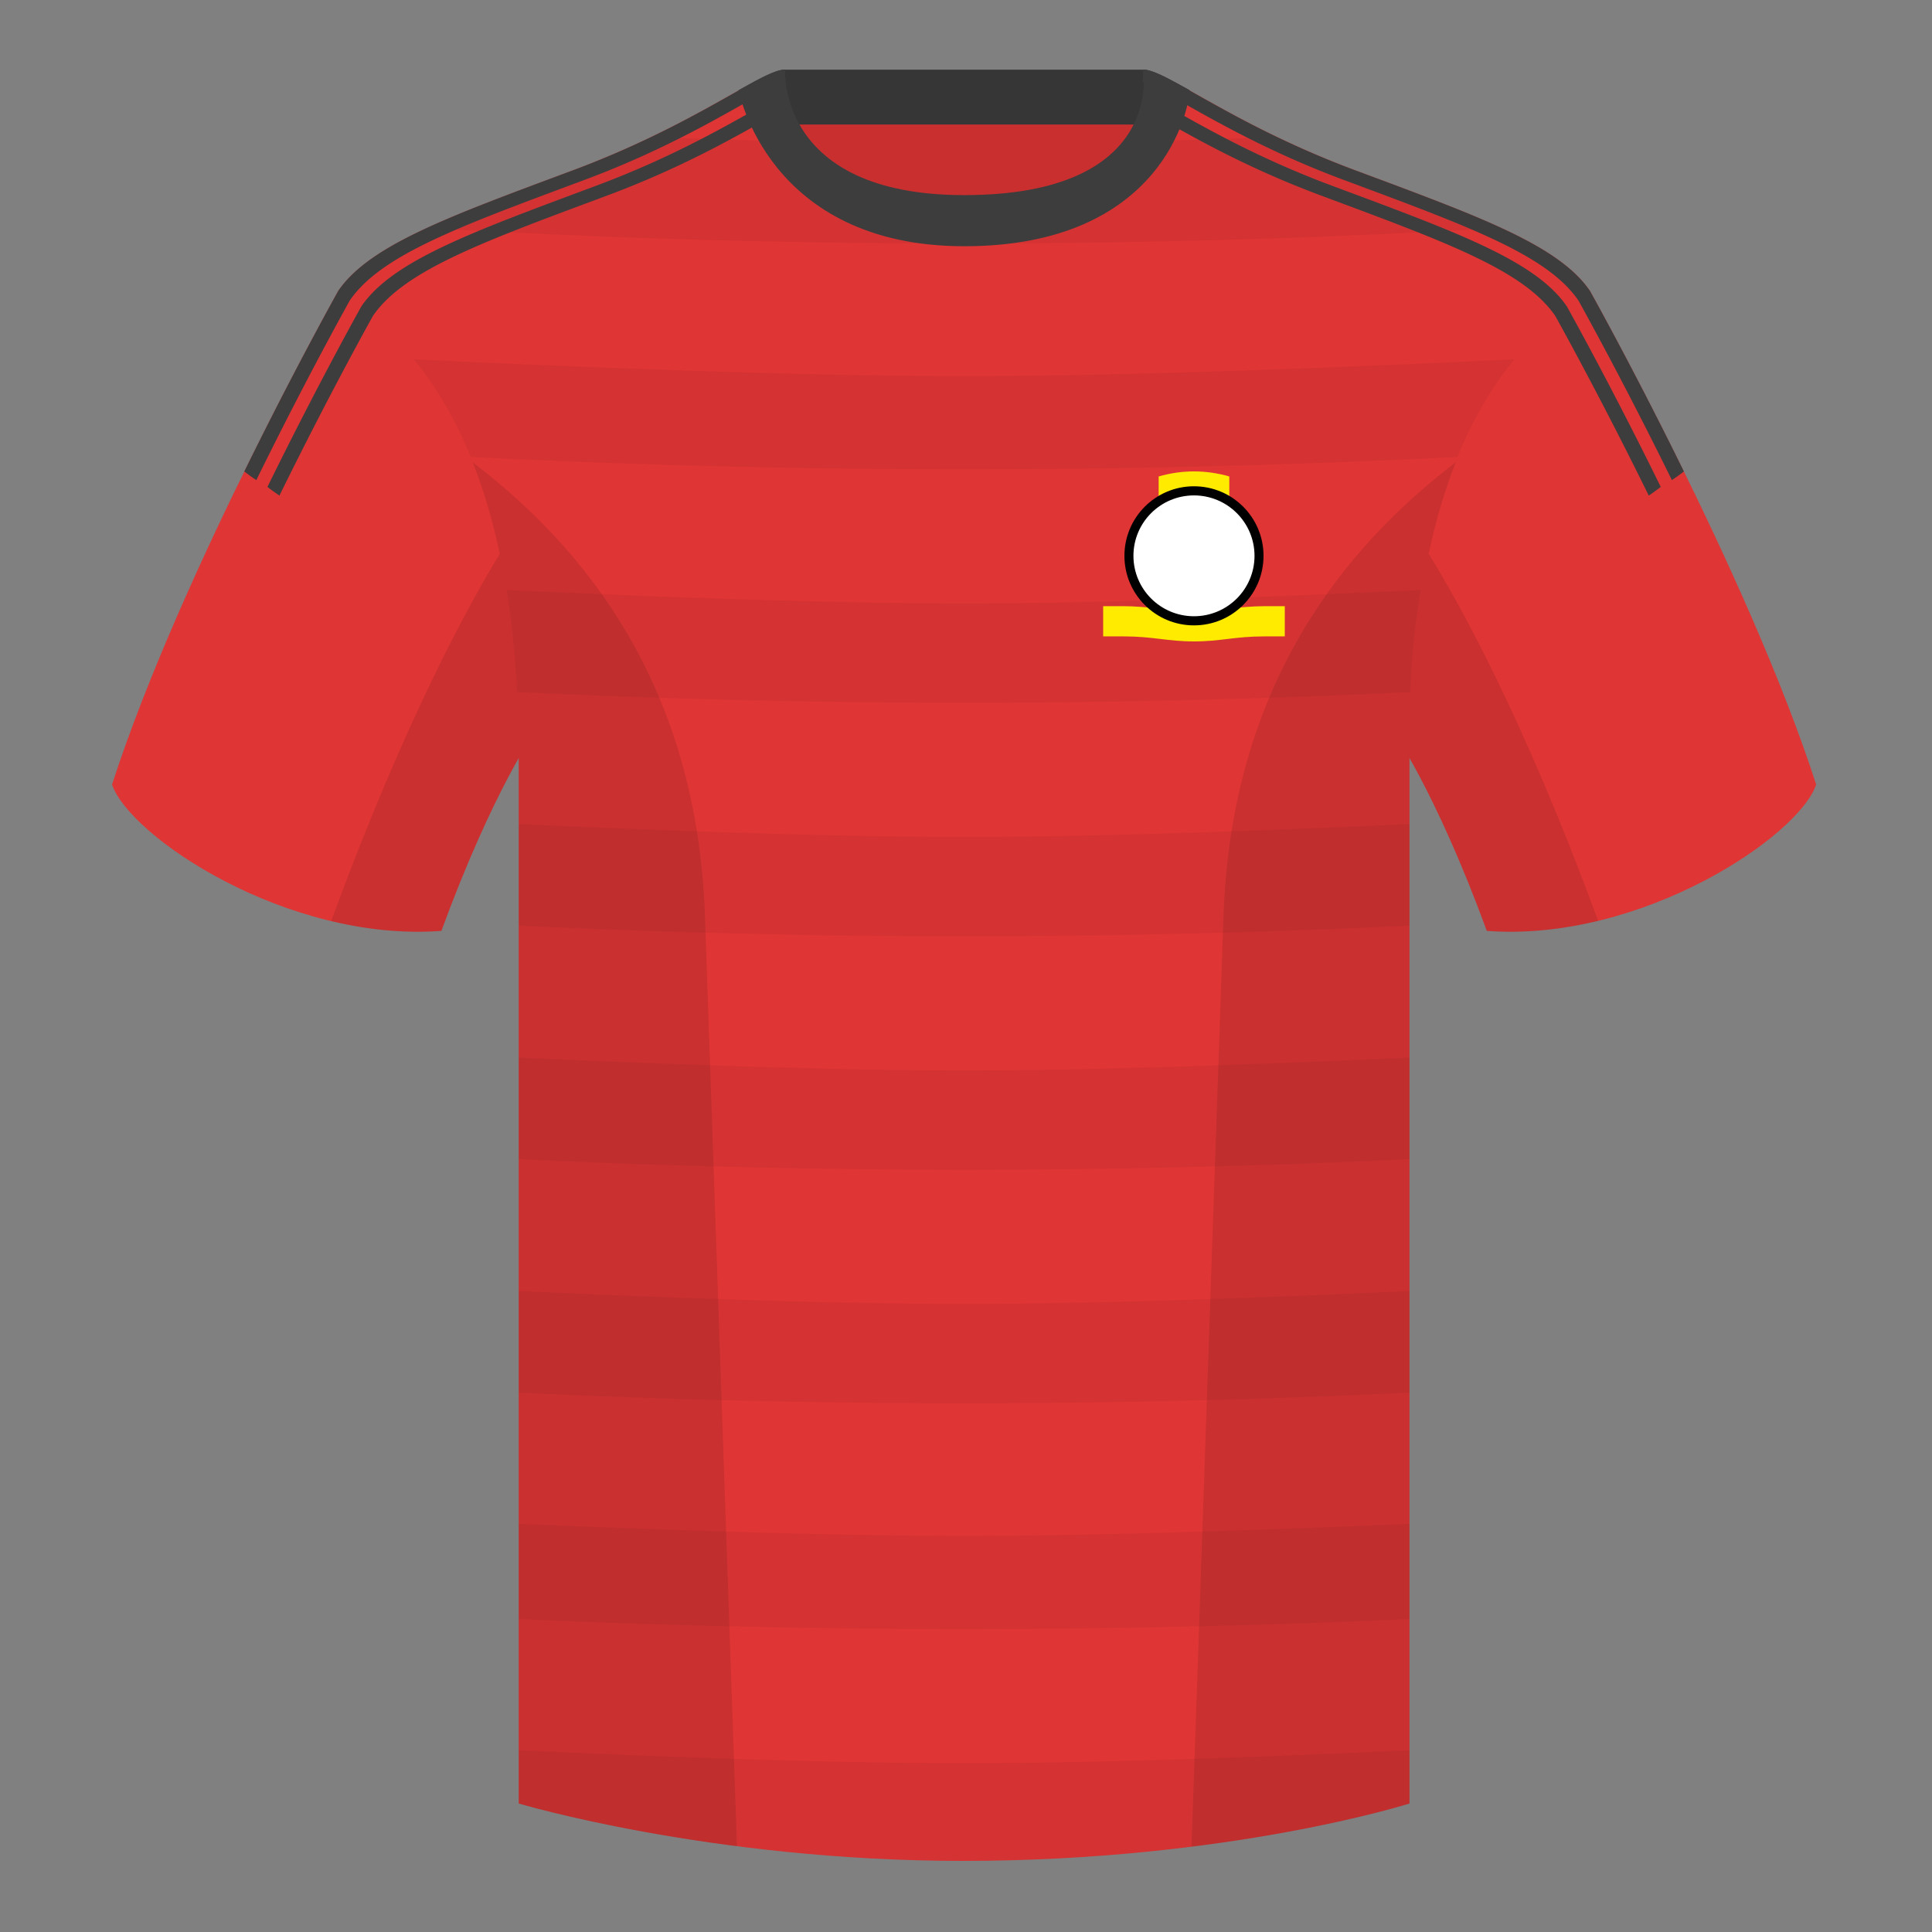 <?xml version="1.0" encoding="UTF-8"?><svg height="500" viewBox="0 0 500 500" width="500" xmlns="http://www.w3.org/2000/svg"><rect x="0" y="0" width="500" height="500" fill="#808080" stroke="none"/><g fill="none" fill-rule="evenodd"><path d="M0 0h500v500H0z"/><path d="M203.003 109.223h93.643V21.928h-93.643z" fill="#c92f2f"/><path d="M202.864 32.228h93.458v-14.2h-93.458z" fill="#363636"/><path d="M87.548 75.258S46.785 148.058 29 203.029c4.445 13.376 45.208 40.86 85.232 37.886 13.34-36.4 24.46-52 24.46-52s2.963-95.085-51.144-113.655M411.473 75.258s40.762 72.8 58.547 127.77c-4.445 13.376-45.208 40.86-85.232 37.886-13.34-36.4-24.46-52-24.46-52s-2.963-95.085 51.145-113.655" fill="#e03535"/><path d="M249.511 57.703c-50.082 0-47.798-39.47-48.742-39.14-7.516 2.618-24.133 14.936-52.439 25.495-31.873 11.885-52.626 19.315-60.782 31.2 11.114 8.915 46.694 28.97 46.694 120.345v271.14s49.658 14.855 114.885 14.855c68.929 0 115.648-14.855 115.648-14.855v-271.14c0-91.375 35.58-111.43 46.7-120.345-8.157-11.885-28.91-19.315-60.783-31.2-28.36-10.577-44.982-22.92-52.478-25.511-.927-.318 4.177 39.156-48.703 39.156z" fill="#e03535"/><path d="M294.068 36.627c11.218-.3 23.34-.7 36.367-1.2a241.964 241.964 0 0 0 20.257 8.63c15.217 5.675 27.899 10.333 37.886 14.946a2405.262 2405.262 0 0 1-139.08 4.027c-46.352 0-92.704-1.342-139.057-4.026 9.988-4.613 22.67-9.272 37.889-14.946a242.051 242.051 0 0 0 20.263-8.636c13.41.515 25.862.924 37.355 1.228 5.497 10.253 17.366 21.053 43.563 21.053 27.677 0 39.47-10.814 44.557-21.076zM391.95 92.99c-5.078 6.184-10.278 14.329-14.752 25.285a2564.64 2564.64 0 0 1-127.7 3.183c-42.56 0-85.119-1.061-127.678-3.182-4.474-10.957-9.674-19.103-14.753-25.287 61.575 2.9 109.084 4.35 142.526 4.35 33.437 0 80.89-1.449 142.357-4.349zM364.775 213.26v26.29a2404.16 2404.16 0 0 1-230.533.001v-26.294c48.556 2.223 87.006 3.334 115.35 3.334 28.333 0 66.727-1.11 115.183-3.33zm0 60.429v26.29a2404.16 2404.16 0 0 1-230.533 0v-26.293c48.556 2.222 87.006 3.334 115.35 3.334 28.333 0 66.727-1.11 115.183-3.331zm0 60.428v26.29a2404.16 2404.16 0 0 1-230.533.001v-26.294c48.556 2.223 87.006 3.334 115.35 3.334 28.333 0 66.727-1.11 115.183-3.33zm0 60.245v24.647a2564.124 2564.124 0 0 1-230.533 0v-24.65c48.556 2.084 87.006 3.126 115.35 3.126 28.333 0 66.727-1.041 115.183-3.123zm0 58.612v13.77s-46.719 14.854-115.648 14.854c-65.227 0-114.885-14.855-114.885-14.855V452.97c48.556 2.223 87.006 3.335 115.35 3.335 28.333 0 66.727-1.11 115.183-3.332zM133.83 179.102a268.296 268.296 0 0 0-.996-13.164 196.85 196.85 0 0 0-1.7-13.254c50.025 2.319 89.512 3.478 118.459 3.478 28.9 0 68.268-1.156 118.106-3.466-1.446 8.113-2.355 16.918-2.727 26.415a2404.168 2404.168 0 0 1-231.142-.01z" fill="#000" fill-opacity=".05"/><g fill="#3d3d3d"><path d="M202.215 24.577l1.749 3.198c-9.027 4.858-24.145 14.369-46.657 22.766-31.873 11.885-52.626 19.315-60.78 31.201-.003 0-11.08 19.783-24.205 46.512a52.893 52.893 0 0 1-3.11-2.238c13.177-26.854 24.322-46.757 24.322-46.757h.002c8.155-11.886 28.908-19.316 60.78-31.201 19.604-7.313 33.602-15.47 42.852-20.663-.008-.033-.01-.05-.01-.05a189.648 189.648 0 0 1 5.057-2.768z"/><path d="M203.173 18s-.082 1.229.141 3.208c-7.716 2.93-24.233 14.978-51.994 25.333-31.873 11.885-52.626 19.315-60.78 31.201h-.002S79.46 97.525 66.335 124.254a52.82 52.82 0 0 1-3.11-2.238c13.178-26.854 24.323-46.758 24.323-46.758l.002.001c8.154-11.887 28.907-19.317 60.78-31.202 19.604-7.312 33.601-15.468 42.851-20.662l-.01-.05c5.767-3.24 9.723-5.345 12.002-5.345zM299.093 25.807c.87.478 1.79.992 2.763 1.538l-.01.05c9.25 5.194 23.247 13.35 42.85 20.662 31.874 11.885 52.627 19.315 60.781 31.202h.002s11.145 19.903 24.323 46.757a52.819 52.819 0 0 1-3.11 2.238c-13.125-26.729-24.203-46.512-24.203-46.512h-.002c-8.155-11.886-28.908-19.316-60.78-31.201-20.712-7.726-35.165-16.394-44.374-21.514z"/><path d="M295.84 18c2.28 0 6.236 2.105 12.003 5.345l-.011.05c9.25 5.194 23.247 13.35 42.851 20.662 31.873 11.885 52.626 19.315 60.78 31.202h.003s11.144 19.903 24.322 46.757a52.819 52.819 0 0 1-3.11 2.238c-13.125-26.729-24.203-46.512-24.203-46.512h-.002c-8.154-11.886-28.907-19.316-60.78-31.201-27.76-10.355-44.278-22.403-51.994-25.333.223-1.98.14-3.208.14-3.208z"/><path d="M307.852 23.345C302.08 20.105 298.124 18 295.844 18c0 0 5.881 32.495-46.335 32.495-48.52 0-46.336-32.495-46.336-32.495-2.28 0-6.235 2.105-12.002 5.345 0 0 7.368 40.38 58.402 40.38 51.479 0 58.279-35.895 58.279-40.38z"/></g><g transform="translate(285.5 122)"><path d="M5.25 42.697H0v-7.818h5.25c6.069 0 11.572 1.145 17.136 1.288l1.114.015c5.947 0 11.777-1.303 18.25-1.303H47v7.818h-5.25C34.03 42.697 30.398 44 23.5 44s-10.53-1.303-18.25-1.303zM14.361 1.303C17.407.434 20.454 0 23.5 0s6.093.434 9.139 1.303v7.818H14.36z" fill="#ffeb00"/><path d="M23.5 39.848c9.941 0 18-8.058 18-18 0-9.94-8.059-18-18-18s-18 8.06-18 18c0 9.942 8.059 18 18 18z" fill="#000" fill-rule="nonzero"/><ellipse cx="23.5" cy="21.848" fill="#fff" rx="15.667" ry="15.636"/></g><path d="M413.584 238.323c-9.287 2.238-19.064 3.316-28.798 2.592-8.197-22.369-15.557-36.883-20.012-44.748v270.577s-21.102 6.71-55.867 11.11l-.544-.059c1.881-54.795 5.722-166.47 8.277-240.705 2.055-59.755 31.084-95.29 60.099-117.44-2.676 6.78-5.072 14.606-7 23.667 7.354 11.852 24.436 42.069 43.831 94.964l.014.042zM190.717 477.795c-34.248-4.401-56.477-11.05-56.477-11.05V196.171c-4.456 7.867-11.813 22.38-20.01 44.743-9.632.716-19.308-.332-28.51-2.523.005-.033.012-.065.02-.097 19.377-52.848 36.305-83.066 43.61-94.944-1.93-9.075-4.328-16.912-7.007-23.701 29.015 22.15 58.044 57.685 60.1 117.44 2.554 74.235 6.395 185.91 8.276 240.705z" fill="#000" fill-opacity=".1"/></g></svg>
